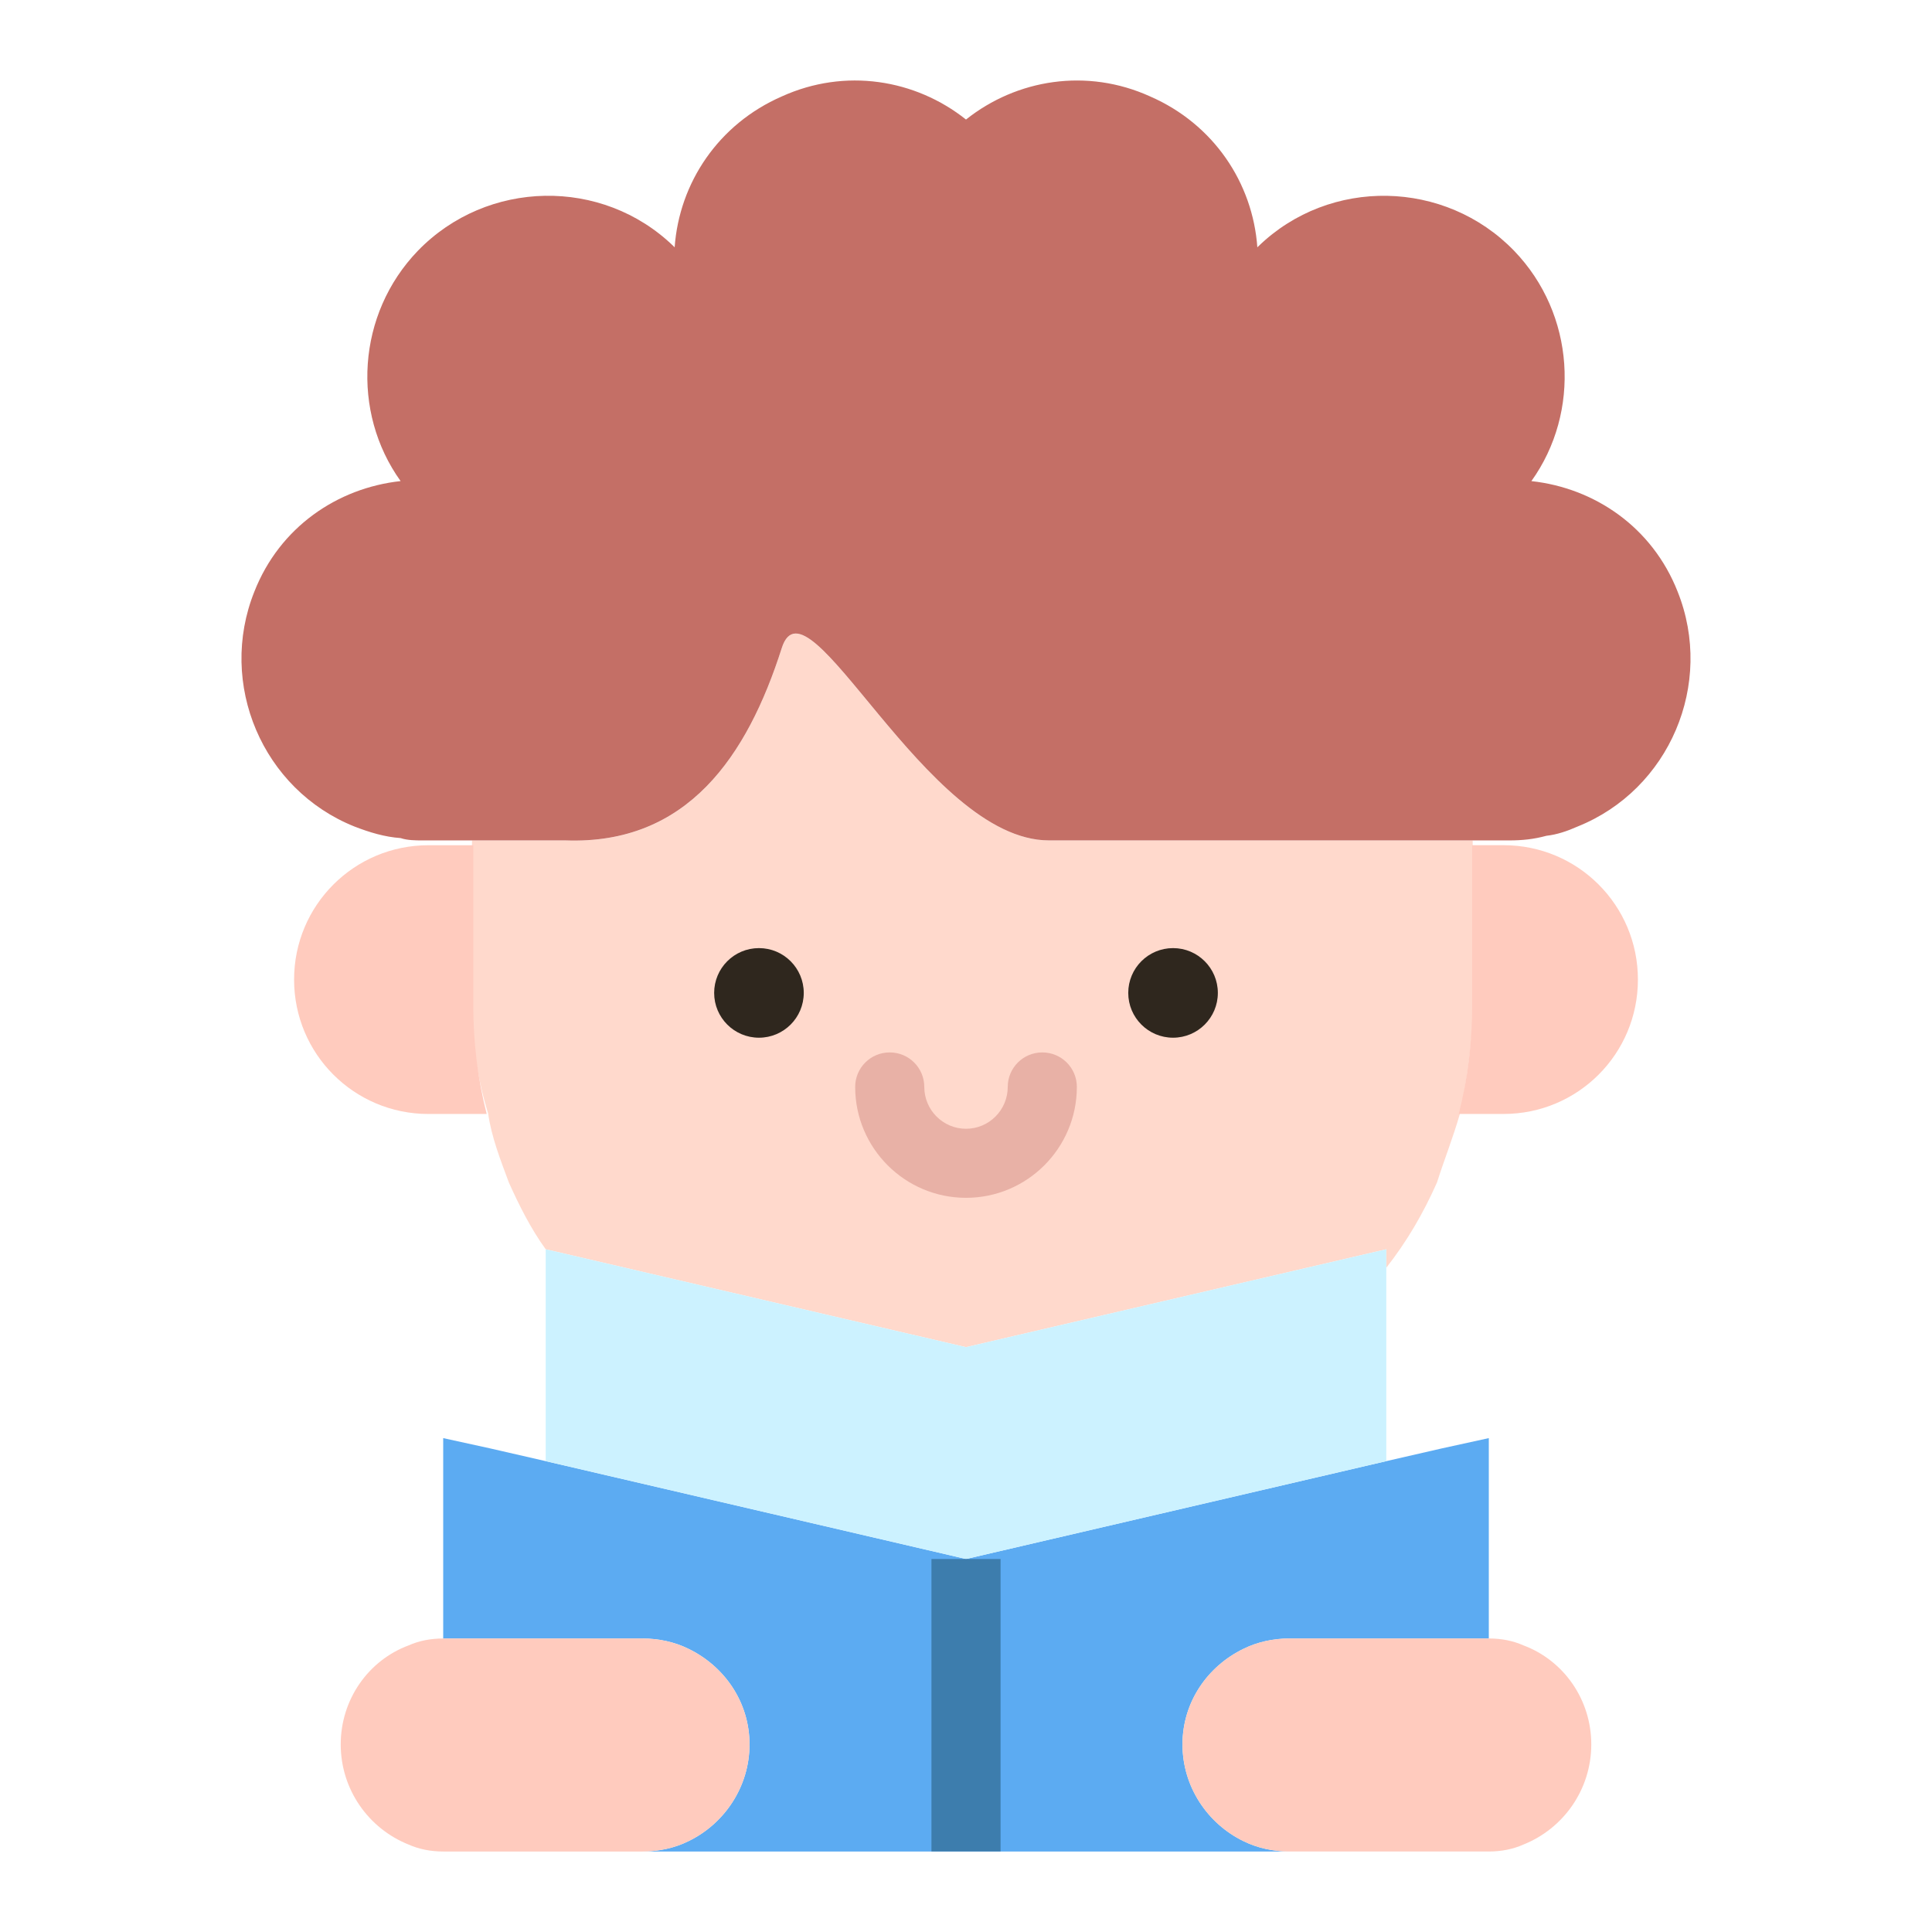 <svg viewBox="0 0 96 96" xmlns="http://www.w3.org/2000/svg"><g id="Layer_1"/><g id="Layer_2"/><g id="Layer_3"/><g id="Layer_4"><g><path d="m73.177 41.761v8.241c0 1.83-.286 3.661-.629 5.321-.344 1.201-.801 2.345-1.144 3.432-.687 1.545-1.488 2.92-2.518 4.236v-.916l-20.886 4.864-20.885-4.864c-.744-1.03-1.316-2.174-1.831-3.319-.401-1.087-.858-2.231-1.03-3.432-.515-1.66-.801-3.491-.801-5.321v-8.241h4.635c6.066.229 9.04-4.177 10.757-9.555 1.259-3.948 7.152 9.555 13.275 9.555h21.057z" fill="#ffd9cc"/><circle cx="37.712" cy="49.337" fill="#2f271e" r="2.226"/><circle cx="58.288" cy="49.337" fill="#2f271e" r="2.226"/><path d="m78.384 41.072c-.515.229-1.03.401-1.545.458-.63.172-1.201.229-1.831.229h-22.888c-6.122 0-12.016-13.504-13.275-9.557-1.717 5.378-4.692 9.784-10.757 9.557h-7.095c-.344 0-.744 0-1.087-.115-.802-.057-1.545-.286-2.29-.573-4.577-1.831-6.809-7.095-4.977-11.673 1.259-3.203 4.12-5.149 7.267-5.493-2.461-3.432-2.175-8.296.858-11.444 3.434-3.547 9.156-3.661 12.702-.229l.057.057c.229-3.205 2.174-6.121 5.322-7.496 3.147-1.429 6.638-.856 9.155 1.147 2.517-2.003 6.008-2.576 9.155-1.146 3.147 1.375 5.093 4.291 5.322 7.496l.057-.057c3.547-3.432 9.269-3.318 12.702.229 3.033 3.147 3.319 8.012.858 11.444 3.147.344 6.008 2.29 7.267 5.493 1.831 4.578-.4 9.841-4.977 11.673z" fill="#c46f66"/><path d="m19.906 41.645c.343.115.743.115 1.087.115h-1.087z" fill="none"/><path d="m76.839 41.53v.229h-1.831c.629 0 1.201-.057 1.831-.229z" fill="none"/><path d="m24.184 55.353h-2.894c-3.695 0-6.677-2.983-6.677-6.677 0-3.695 2.982-6.677 6.677-6.677h2.226v7.924c0 1.868.223 3.693.668 5.43z" fill="#ffcbbe"/><path d="m81.387 48.675c0 3.694-2.982 6.677-6.677 6.677h-2.226c.445-1.737.668-3.562.668-5.431v-7.924h1.558c3.695.001 6.677 2.983 6.677 6.678z" fill="#ffcbbe"/><path d="m73.978 71.459v9.956h-9.899c-.802 0-1.602.172-2.29.514-1.773.859-3.032 2.633-3.032 4.75 0 2.116 1.259 3.948 3.032 4.807.688.342 1.488.514 2.29.514h-32.158c.802 0 1.602-.172 2.29-.514 1.773-.859 3.032-2.691 3.032-4.807s-1.259-3.891-3.032-4.75c-.687-.342-1.488-.514-2.29-.514h-9.899v-9.956l2.346.514 2.746.63 20.886 4.863 20.885-4.863 2.746-.63z" fill="#5cabf2"/><path d="m68.885 62.075v10.528l-20.885 4.863-20.885-4.863v-10.528l20.885 4.864z" fill="#ccf2ff"/><path d="m46.284 77.467h3.434v14.528h-3.434z" fill="#3d7dad"/><path d="m37.243 86.679c0 2.116-1.259 3.948-3.032 4.807-.688.342-1.488.514-2.29.514h-9.899c-.629 0-1.201-.115-1.717-.344-2.002-.8-3.375-2.746-3.375-4.977s1.373-4.177 3.375-4.921c.515-.229 1.088-.342 1.717-.342h9.899c.802 0 1.602.172 2.29.514 1.773.859 3.032 2.633 3.032 4.749z" fill="#ffcbbe"/><path d="m79.07 86.679c0 2.231-1.373 4.177-3.375 4.977-.516.229-1.088.344-1.717.344h-9.899c-.802 0-1.602-.172-2.29-.514-1.773-.859-3.032-2.691-3.032-4.807s1.259-3.891 3.032-4.75c.687-.342 1.488-.514 2.29-.514h9.899c.629 0 1.201.113 1.717.342 2.001.745 3.375 2.691 3.375 4.922z" fill="#ffcbbe"/><path d="m48.001 59.519c-3.037 0-5.508-2.47-5.508-5.51 0-.95.768-1.715 1.717-1.715s1.717.766 1.717 1.715c0 1.146.93 2.079 2.074 2.079 1.143 0 2.073-.933 2.073-2.079 0-.95.768-1.715 1.717-1.715s1.717.766 1.717 1.715c-.001 3.04-2.47 5.51-5.507 5.51z" fill="#e8b1a6"/></g></g></svg>